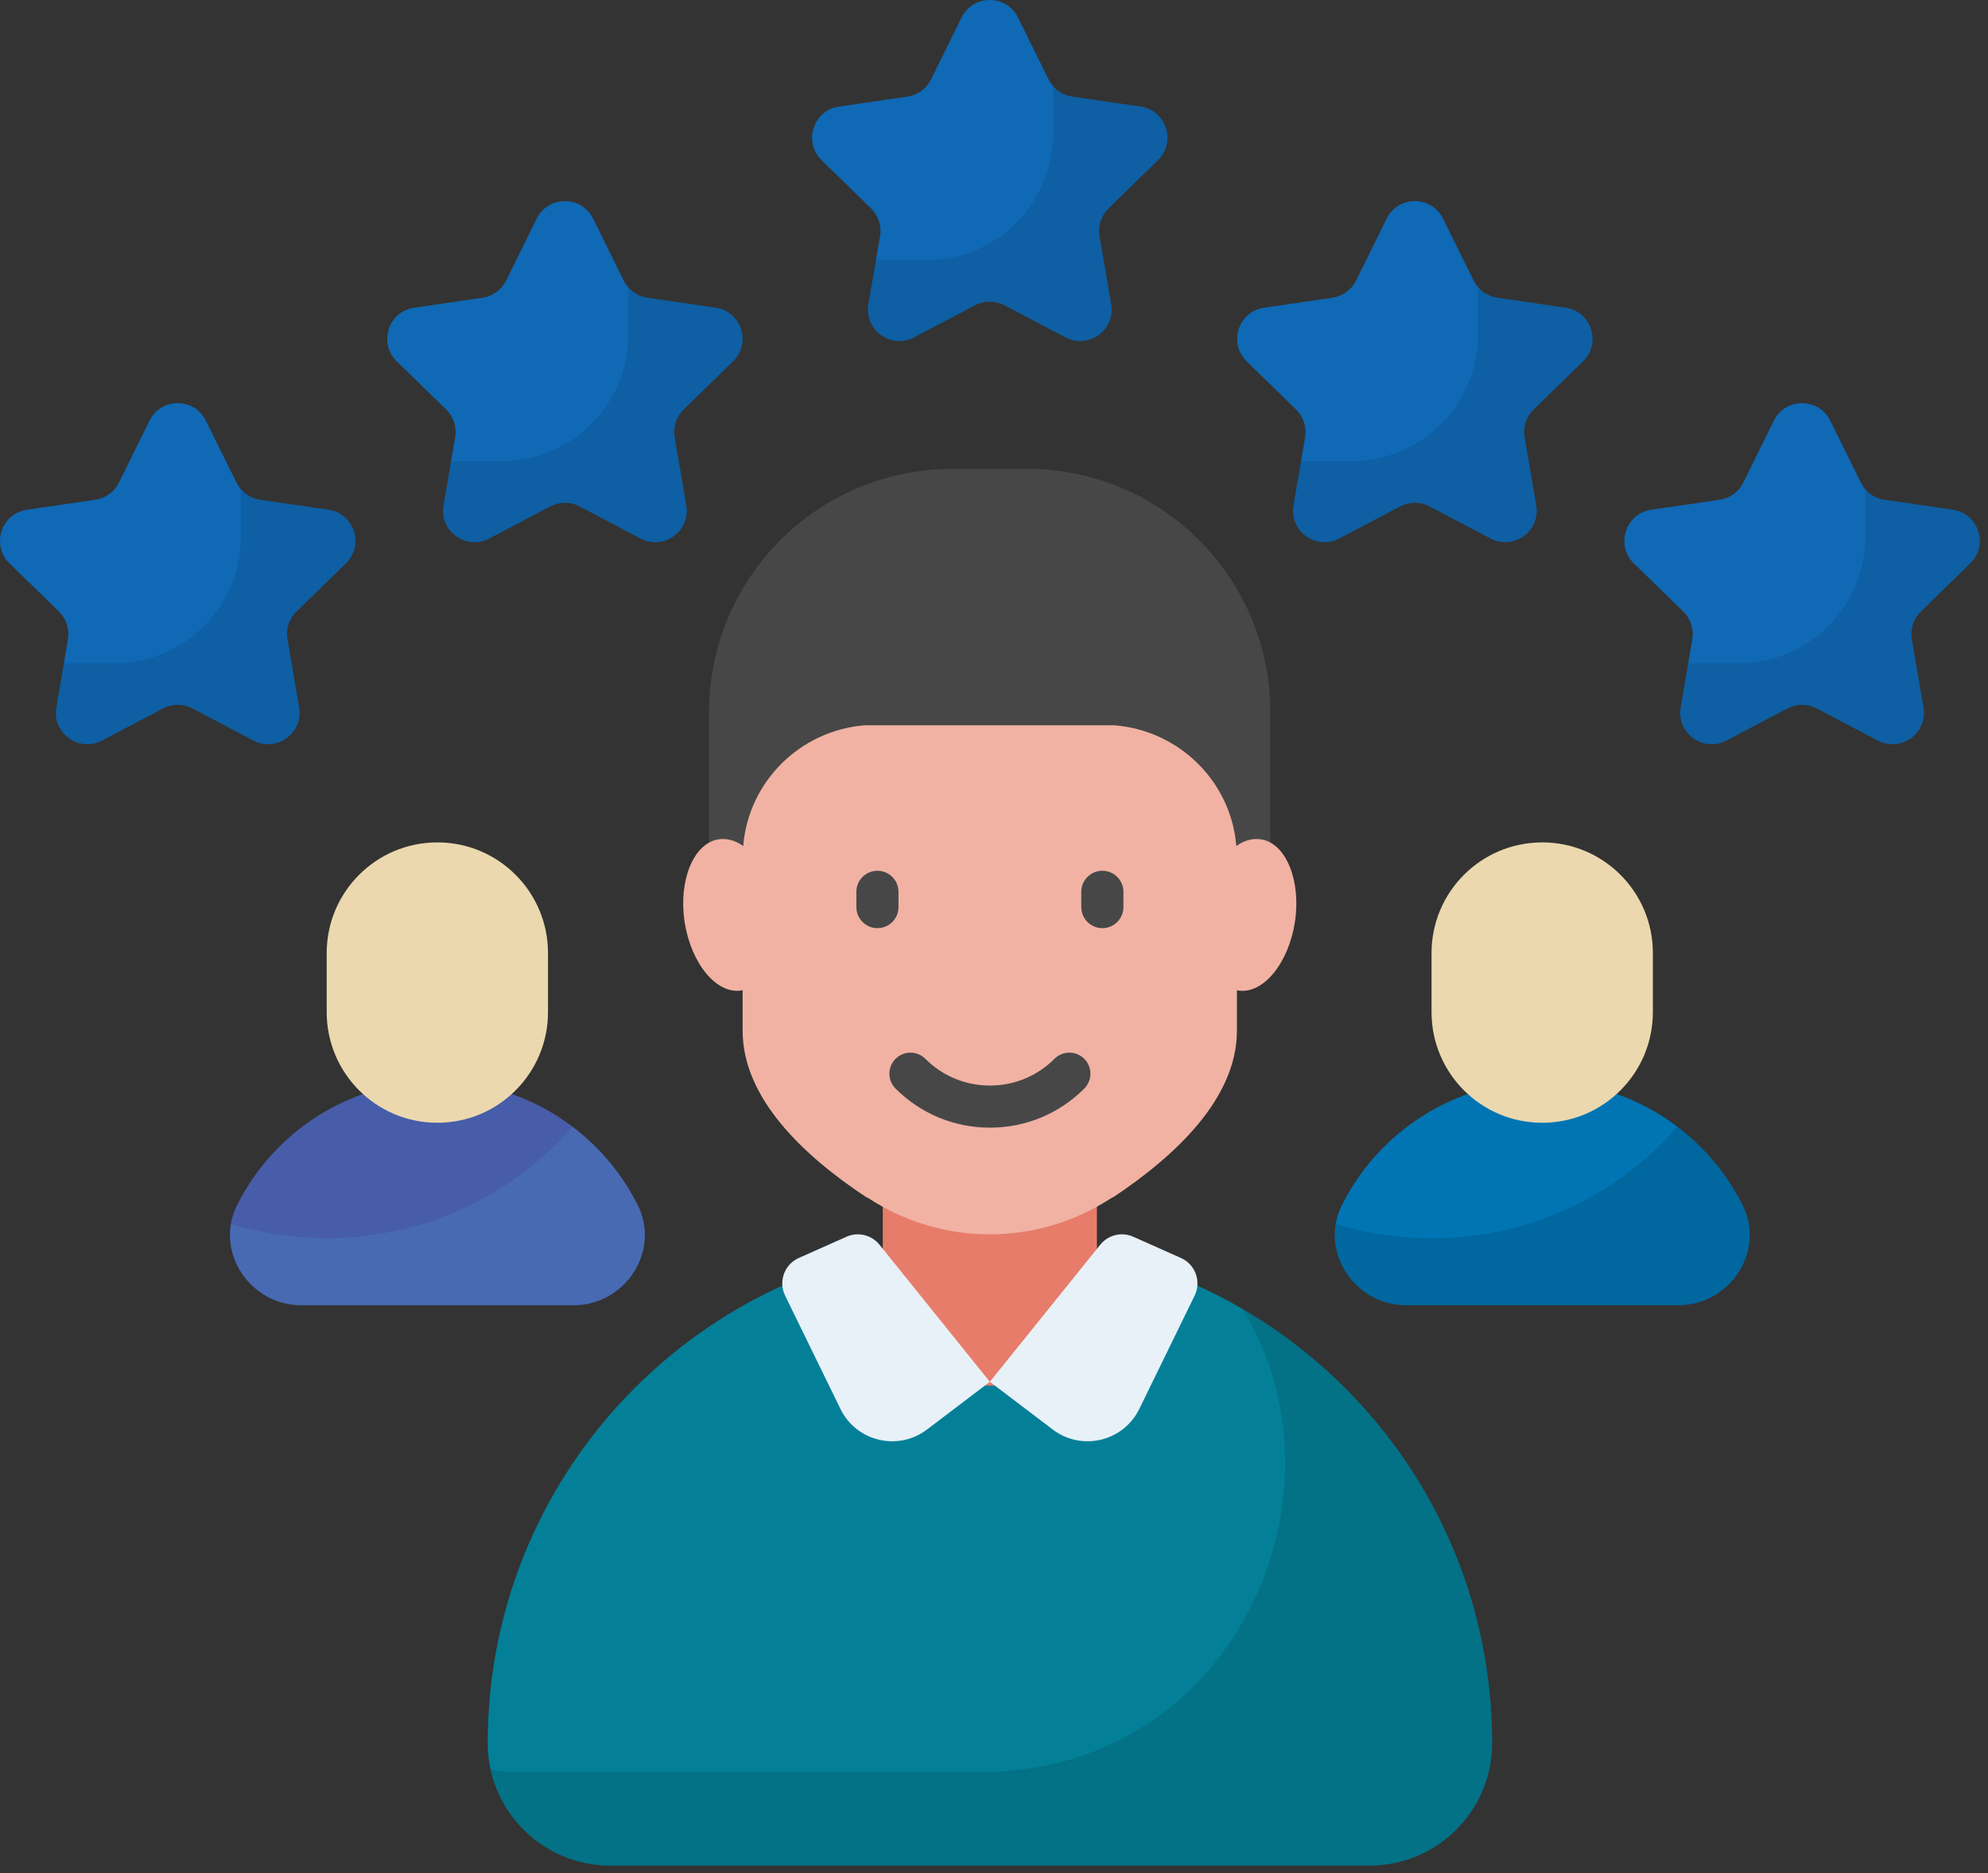 <svg width="87" height="82" viewBox="0 0 87 82" fill="none" xmlns="http://www.w3.org/2000/svg">
<rect x="0" y="0" width="87" height="82" fill="#333333" stroke="none"/>
<path d="M55.593 31.175V40.167H31.031V31.175C31.031 25.292 35.8 20.523 41.683 20.523H44.942C50.825 20.523 55.593 25.292 55.593 31.175Z" fill="#474747"/>
<path d="M65.3 76.299C65.3 79.263 62.899 81.665 59.934 81.665H26.71C23.741 81.665 21.344 79.264 21.344 76.299C21.344 64.157 31.18 54.32 43.322 54.32C55.453 54.32 65.3 64.154 65.3 76.299Z" fill="#038098"/>
<path opacity="0.12" d="M65.297 76.299C65.297 79.262 62.894 81.665 59.931 81.665H26.708C24.154 81.665 21.992 79.874 21.469 77.442C21.831 77.528 22.217 77.568 22.611 77.568H42.906C54.101 77.568 59.301 65.317 54.385 57.32C60.916 61.126 65.297 68.2 65.297 76.299Z" fill="black"/>
<path d="M48.004 51.562V55.967C48.004 58.555 45.906 60.653 43.318 60.653C40.731 60.653 38.633 58.555 38.633 55.967V51.562H48.004Z" fill="#E77C6A"/>
<path d="M56.672 40.345C56.393 42.169 55.279 43.528 54.19 43.359C54.164 43.359 54.139 43.351 54.131 43.342V45.115C54.131 48.096 51.412 50.612 48.727 52.402C48.685 52.41 48.668 52.427 48.634 52.444C47.022 53.499 45.172 54.032 43.315 54.032C41.458 54.032 39.609 53.499 37.996 52.444C37.954 52.427 37.937 52.41 37.903 52.402C35.201 50.612 32.499 48.096 32.499 45.115V43.342C32.483 43.351 32.457 43.359 32.44 43.359C31.351 43.528 30.237 42.169 29.958 40.345C29.688 38.521 30.363 36.9 31.453 36.74C31.824 36.689 32.187 36.791 32.525 37.035C32.753 34.215 35.015 31.978 37.835 31.75H48.778C51.606 31.978 53.877 34.215 54.105 37.035C54.435 36.791 54.806 36.689 55.177 36.74C56.267 36.9 56.942 38.521 56.672 40.345Z" fill="#F1B2A3"/>
<path d="M48.15 54.486L43.32 60.487L46.073 62.577C47.337 63.536 49.162 63.102 49.858 61.676L52.28 56.714C52.583 56.094 52.311 55.347 51.682 55.067L49.594 54.137C49.09 53.912 48.496 54.055 48.15 54.486Z" fill="#E8F1F8"/>
<path d="M38.489 54.486L43.318 60.487L40.566 62.577C39.302 63.536 37.477 63.102 36.781 61.676L34.358 56.714C34.056 56.094 34.327 55.347 34.957 55.067L37.044 54.137C37.549 53.912 38.142 54.055 38.489 54.486Z" fill="#E8F1F8"/>
<path d="M38.398 40.629C37.889 40.629 37.477 40.216 37.477 39.707V39.039C37.477 38.53 37.889 38.117 38.398 38.117C38.908 38.117 39.32 38.53 39.32 39.039V39.707C39.32 40.216 38.908 40.629 38.398 40.629Z" fill="#474747"/>
<path d="M48.242 40.629C47.733 40.629 47.32 40.216 47.32 39.707V39.039C47.32 38.53 47.733 38.117 48.242 38.117C48.752 38.117 49.164 38.53 49.164 39.039V39.707C49.164 40.216 48.752 40.629 48.242 40.629Z" fill="#474747"/>
<path d="M43.321 49.362C41.762 49.362 40.295 48.755 39.192 47.652C38.832 47.292 38.832 46.708 39.192 46.348C39.552 45.988 40.135 45.988 40.495 46.348C41.251 47.103 42.254 47.519 43.321 47.519C44.389 47.519 45.392 47.103 46.147 46.348C46.507 45.988 47.09 45.988 47.45 46.348C47.81 46.708 47.81 47.292 47.45 47.652C46.347 48.755 44.881 49.362 43.321 49.362Z" fill="#474747"/>
<path d="M12.58 27.986L13.09 30.968C13.282 32.092 12.101 32.949 11.091 32.418L8.418 31.011C8.017 30.8 7.537 30.8 7.136 31.011L4.462 32.418C3.453 32.949 2.272 32.092 2.464 30.968L2.974 27.986C3.05 27.54 2.902 27.084 2.578 26.768L0.417 24.662C-0.4 23.866 0.051 22.478 1.179 22.314L4.17 21.877C4.618 21.812 5.005 21.53 5.206 21.124L6.542 18.416C7.047 17.393 8.506 17.393 9.011 18.416L10.348 21.124C10.548 21.53 10.936 21.812 11.384 21.877L14.374 22.313C15.503 22.478 15.953 23.865 15.136 24.662L12.976 26.768C12.652 27.084 12.504 27.54 12.58 27.986Z" fill="#0F69B5"/>
<path opacity="0.1" d="M12.97 26.772C12.647 27.089 12.502 27.543 12.578 27.99L13.087 30.971C13.28 32.093 12.096 32.954 11.084 32.417L8.413 31.012C8.014 30.799 7.532 30.799 7.133 31.012L4.462 32.417C3.45 32.954 2.266 32.093 2.458 30.971L2.789 29.037H4.999C8.062 29.037 10.547 26.552 10.547 23.488V21.43C10.761 21.671 11.056 21.829 11.38 21.877L14.368 22.318C15.497 22.476 15.951 23.867 15.132 24.665L12.97 26.772Z" fill="black"/>
<path d="M29.525 19.142L30.035 22.124C30.227 23.248 29.046 24.105 28.037 23.574L25.363 22.167C24.962 21.956 24.482 21.956 24.081 22.167L21.408 23.574C20.398 24.105 19.217 23.248 19.41 22.124L19.919 19.142C19.995 18.696 19.847 18.24 19.523 17.924L17.363 15.818C16.546 15.022 16.996 13.634 18.125 13.47L21.115 13.033C21.563 12.968 21.95 12.686 22.151 12.28L23.487 9.572C23.992 8.549 25.452 8.549 25.957 9.572L27.293 12.28C27.494 12.686 27.881 12.968 28.329 13.033L31.32 13.47C32.448 13.634 32.899 15.021 32.082 15.818L29.921 17.924C29.597 18.24 29.449 18.696 29.525 19.142Z" fill="#0F69B5"/>
<path opacity="0.1" d="M29.923 17.928C29.6 18.245 29.455 18.699 29.531 19.146L30.041 22.127C30.233 23.249 29.049 24.11 28.037 23.573L25.366 22.169C24.967 21.955 24.485 21.955 24.086 22.169L21.415 23.573C20.403 24.11 19.219 23.249 19.411 22.127L19.742 20.193H21.952C25.015 20.193 27.5 17.708 27.5 14.644V12.586C27.714 12.827 28.01 12.985 28.333 13.033L31.321 13.474C32.45 13.632 32.904 15.023 32.085 15.822L29.923 17.928Z" fill="black"/>
<path d="M48.119 10.338L48.629 13.319C48.821 14.444 47.64 15.301 46.63 14.769L43.957 13.363C43.556 13.152 43.076 13.152 42.675 13.363L40.001 14.769C38.992 15.301 37.811 14.444 38.003 13.319L38.513 10.338C38.589 9.891 38.441 9.436 38.117 9.12L35.956 7.013C35.139 6.217 35.59 4.83 36.718 4.665L39.709 4.229C40.157 4.163 40.544 3.882 40.745 3.476L42.081 0.767C42.586 -0.256 44.045 -0.256 44.55 0.767L45.887 3.475C46.087 3.881 46.475 4.163 46.923 4.229L49.913 4.665C51.042 4.83 51.492 6.217 50.676 7.013L48.515 9.12C48.191 9.436 48.043 9.891 48.119 10.338Z" fill="#0F69B5"/>
<path opacity="0.1" d="M48.517 9.123C48.194 9.44 48.049 9.894 48.125 10.342L48.634 13.322C48.827 14.444 47.643 15.305 46.631 14.768L43.96 13.364C43.561 13.15 43.079 13.15 42.679 13.364L40.008 14.768C38.996 15.305 37.812 14.444 38.005 13.322L38.336 11.388H40.545C43.609 11.388 46.094 8.903 46.094 5.839V3.781C46.307 4.022 46.603 4.181 46.927 4.229L49.915 4.669C51.044 4.828 51.498 6.218 50.679 7.017L48.517 9.123Z" fill="black"/>
<path d="M66.721 19.142L67.23 22.124C67.422 23.248 66.242 24.105 65.232 23.574L62.559 22.167C62.157 21.956 61.678 21.956 61.276 22.167L58.603 23.574C57.593 24.105 56.413 23.248 56.605 22.124L57.114 19.142C57.191 18.696 57.043 18.24 56.718 17.924L54.558 15.818C53.741 15.022 54.191 13.634 55.32 13.47L58.31 13.033C58.758 12.968 59.146 12.686 59.346 12.28L60.683 9.572C61.188 8.549 62.647 8.549 63.152 9.572L64.489 12.28C64.689 12.686 65.076 12.968 65.525 13.033L68.515 13.47C69.644 13.634 70.094 15.021 69.277 15.818L67.117 17.924C66.792 18.24 66.644 18.696 66.721 19.142Z" fill="#0F69B5"/>
<path opacity="0.1" d="M67.111 17.928C66.787 18.245 66.643 18.699 66.719 19.146L67.228 22.127C67.421 23.249 66.237 24.11 65.225 23.573L62.554 22.169C62.155 21.955 61.673 21.955 61.273 22.169L58.602 23.573C57.59 24.11 56.406 23.249 56.599 22.127L56.929 20.193H59.139C62.203 20.193 64.688 17.708 64.688 14.644V12.586C64.901 12.827 65.197 12.985 65.521 13.033L68.508 13.474C69.637 13.632 70.092 15.023 69.272 15.822L67.111 17.928Z" fill="black"/>
<path d="M83.666 27.986L84.175 30.968C84.368 32.092 83.187 32.949 82.177 32.418L79.504 31.011C79.103 30.8 78.623 30.8 78.222 31.011L75.548 32.418C74.539 32.949 73.358 32.092 73.55 30.968L74.06 27.986C74.136 27.54 73.988 27.084 73.664 26.768L71.503 24.662C70.686 23.866 71.137 22.478 72.265 22.314L75.256 21.877C75.704 21.812 76.091 21.53 76.291 21.124L77.628 18.416C78.133 17.393 79.592 17.393 80.097 18.416L81.434 21.124C81.634 21.53 82.022 21.812 82.47 21.877L85.46 22.313C86.589 22.478 87.039 23.865 86.222 24.662L84.062 26.768C83.737 27.084 83.59 27.54 83.666 27.986Z" fill="#0F69B5"/>
<path opacity="0.1" d="M84.056 26.772C83.733 27.089 83.588 27.543 83.664 27.99L84.173 30.971C84.366 32.093 83.182 32.954 82.17 32.417L79.499 31.012C79.1 30.799 78.618 30.799 78.219 31.012L75.547 32.417C74.535 32.954 73.352 32.093 73.544 30.971L73.875 29.037H76.085C79.148 29.037 81.633 26.552 81.633 23.488V21.43C81.847 21.671 82.142 21.829 82.466 21.877L85.454 22.318C86.583 22.476 87.037 23.867 86.218 24.665L84.056 26.772Z" fill="black"/>
<path d="M61.532 57.135C59.278 57.135 57.718 54.766 58.728 52.75C60.337 49.54 63.658 47.336 67.493 47.336C71.329 47.336 74.65 49.54 76.259 52.75C77.269 54.766 75.709 57.135 73.454 57.135H61.532Z" fill="#0175B4"/>
<path opacity="0.12" d="M73.456 57.137H61.537C59.586 57.137 58.153 55.361 58.464 53.579C59.787 53.98 61.193 54.201 62.651 54.201C66.942 54.201 70.792 52.315 73.404 49.32C74.603 50.221 75.582 51.394 76.263 52.749C77.274 54.764 75.712 57.137 73.456 57.137Z" fill="black"/>
<path d="M72.334 41.718V44.305C72.334 46.98 70.166 49.148 67.491 49.148C64.817 49.148 62.648 46.98 62.648 44.305V41.718C62.648 39.043 64.817 36.875 67.491 36.875C70.166 36.875 72.334 39.043 72.334 41.718Z" fill="#EBD8AE"/>
<path d="M13.181 57.135C10.926 57.135 9.366 54.766 10.376 52.75C11.985 49.54 15.306 47.336 19.142 47.336C22.977 47.336 26.298 49.54 27.907 52.75C28.918 54.766 27.358 57.135 25.103 57.135H13.181Z" fill="#475DA9"/>
<path opacity="0.12" d="M25.105 57.137H13.185C11.234 57.137 9.802 55.361 10.113 53.579C11.435 53.98 12.842 54.201 14.3 54.201C18.591 54.201 22.441 52.315 25.053 49.32C26.252 50.221 27.23 51.394 27.911 52.749C28.922 54.764 27.36 57.137 25.105 57.137Z" fill="#4CCFFF"/>
<path d="M23.982 41.718V44.305C23.982 46.98 21.814 49.148 19.14 49.148C16.465 49.148 14.297 46.98 14.297 44.305V41.718C14.297 39.043 16.465 36.875 19.14 36.875C21.814 36.875 23.982 39.043 23.982 41.718Z" fill="#EBD8AE"/>
</svg>
